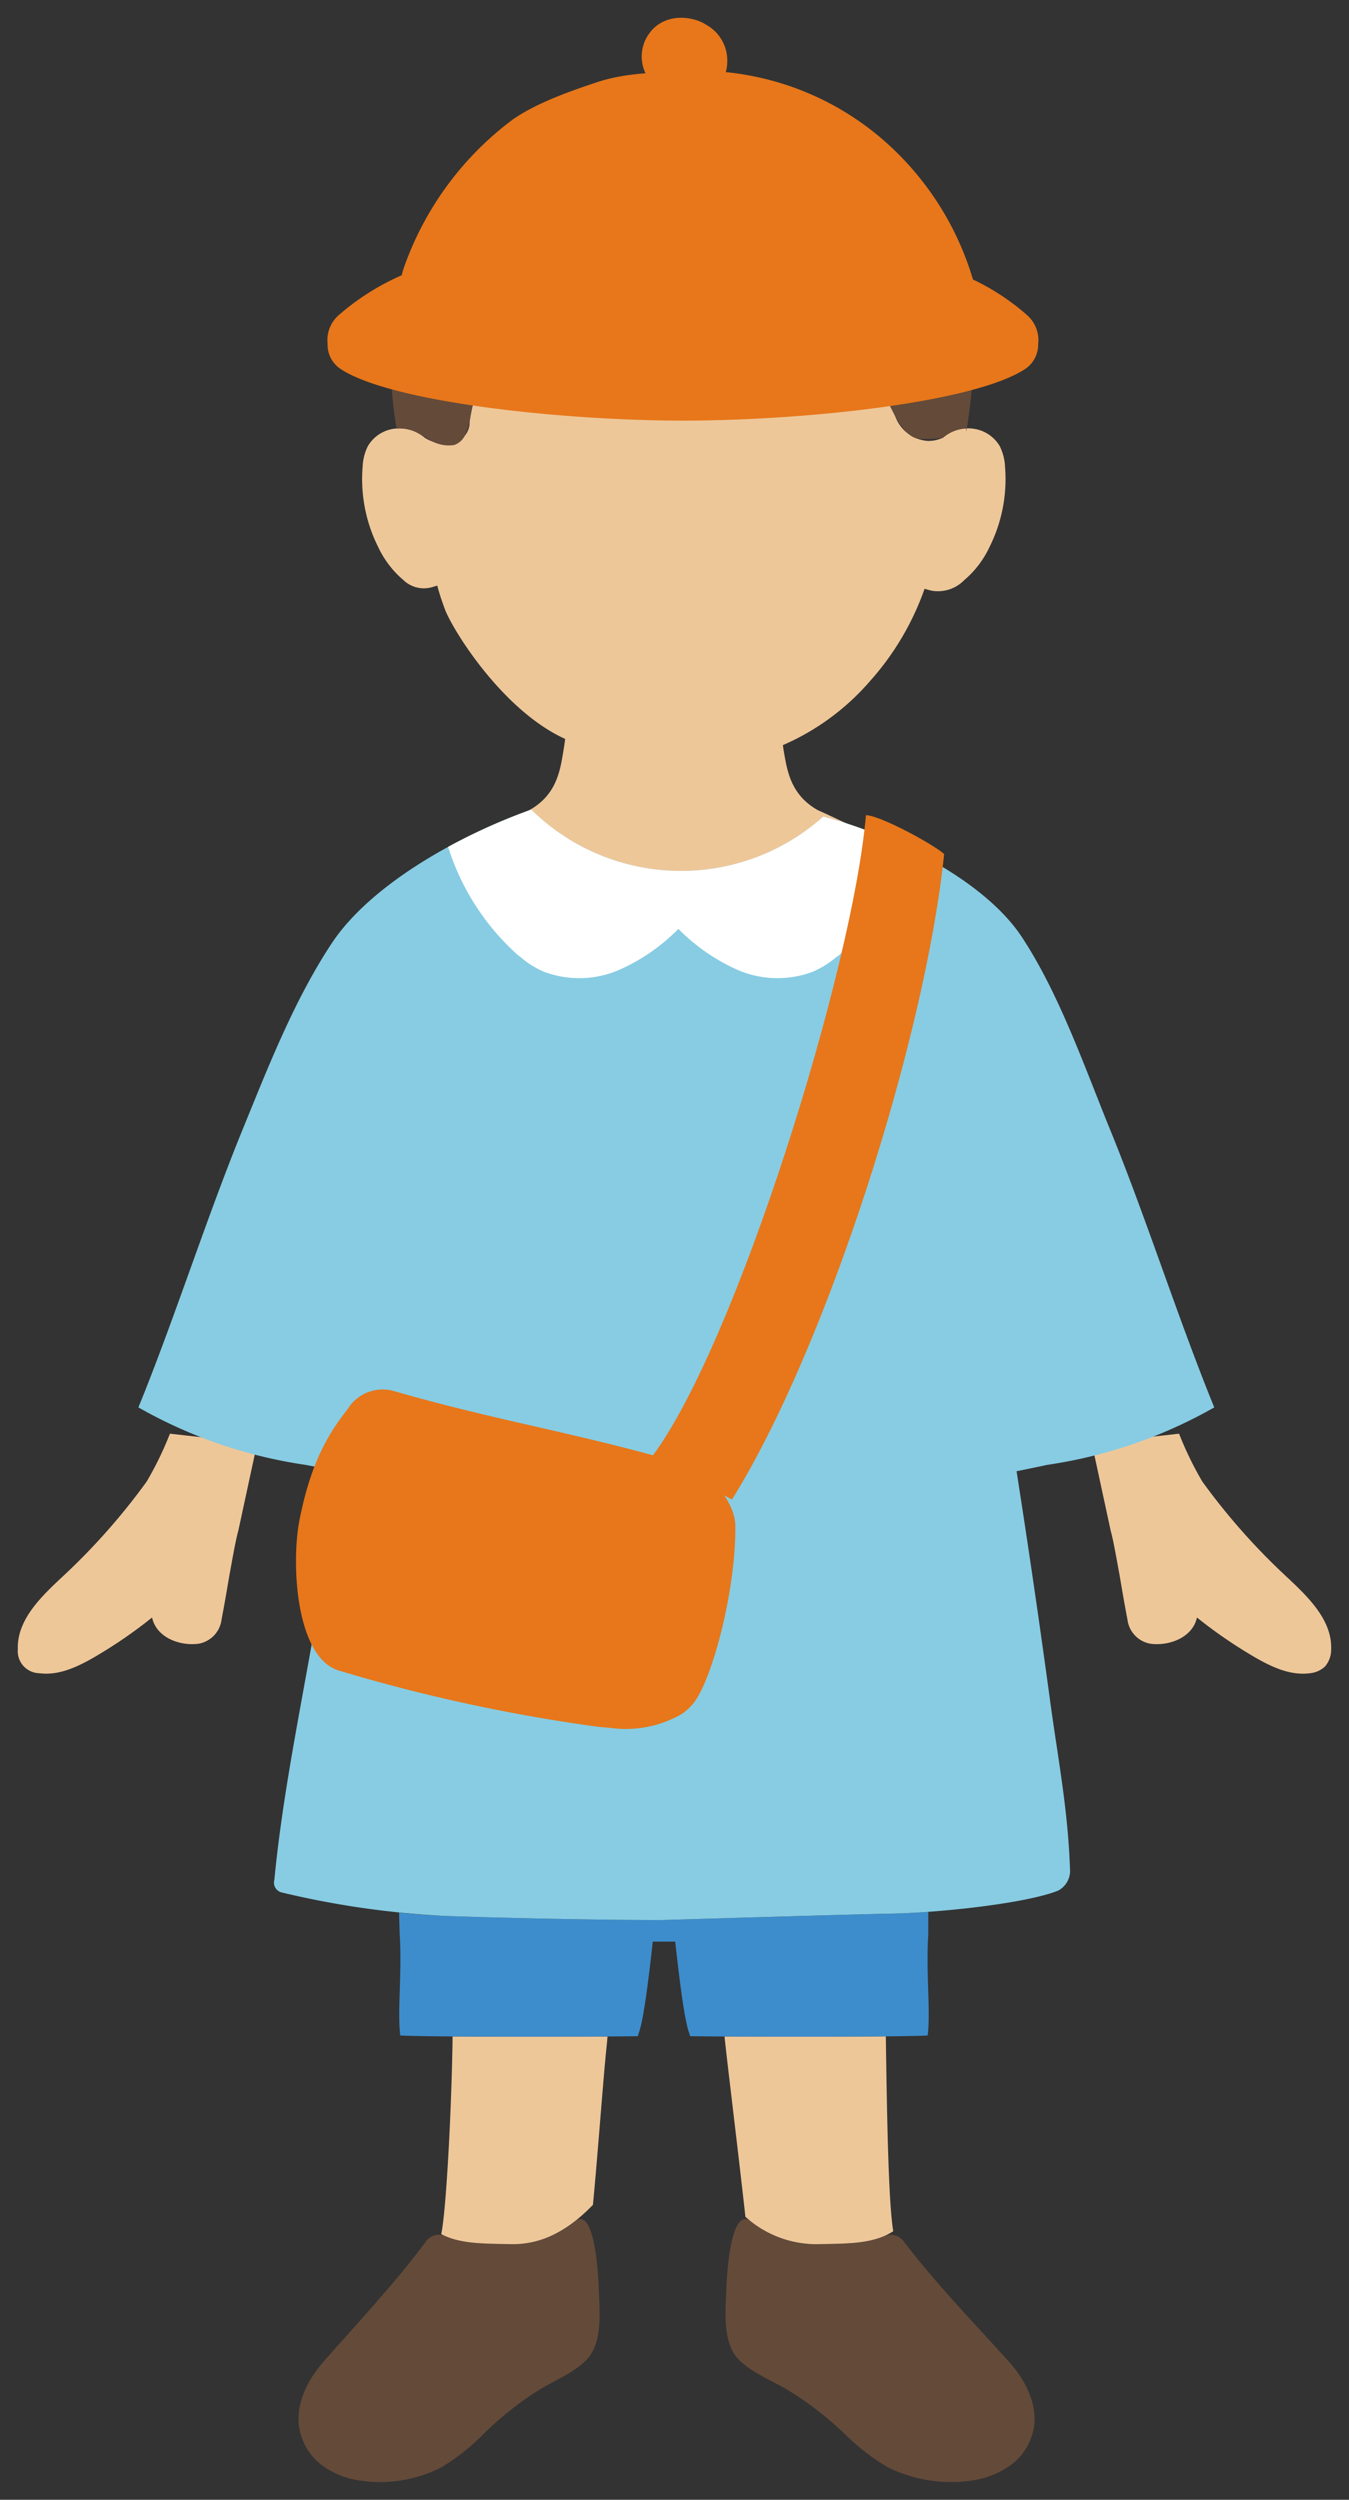 <svg xmlns="http://www.w3.org/2000/svg" width="54" height="100" fill="none" viewBox="0 0 54 100"><rect x="0" y="0" width="54" height="100" fill="#333333" stroke="none"/><g clip-path="url(#a)"><path fill="#EEC799" d="M19.69 33.104c.102-.043 1.412-.662 1.48-.684 1.003-.552 1.216-1.401 1.344-2.152.053-.292.085-.515.11-.708-2.476-1.122-4.451-4.274-4.804-5.158-.064-.18-.207-.551-.316-.976l-.178.053a1.18 1.18 0 0 1-1.177-.274 3.9 3.9 0 0 1-1.007-1.315 6.07 6.07 0 0 1-.625-3.232 2 2 0 0 1 .213-.819 1.44 1.44 0 0 1 1.04-.687 1.54 1.54 0 0 1 1.226.356 1.48 1.48 0 0 0 1.336.136.83.83 0 0 0 .466-.787 9.47 9.47 0 0 1 2.093-4.616c.397-.458 1.088-1.107 1.649-1.279l.309-.094q1.018.488 2.09.852c.539.184 1.252.321 1.647-.02.373-.324.22-.91.665-1.174a1.5 1.5 0 0 1 1.086-.025c3.803.947 6.093 3.243 7.502 6.159a1.49 1.49 0 0 0 1.3.978c.21.005.42-.04.612-.13a1.53 1.53 0 0 1 1.226-.356 1.45 1.45 0 0 1 1.04.69c.127.255.2.533.213.818a6.07 6.07 0 0 1-.625 3.232 3.9 3.9 0 0 1-1.007 1.315 1.47 1.47 0 0 1-1.328.418l-.26-.071a11 11 0 0 1-2.184 3.692 9.7 9.7 0 0 1-3.487 2.561q.025.197.073.46c.132.751.345 1.6 1.345 2.153.071.021 1.377.64 1.484.683 0 0-1.316 6.102-7.096 6.102-5.779 0-7.456-6.101-7.456-6.101M6.803 57.352q-.39.992-.929 1.912a26 26 0 0 1-3.286 3.728C1.702 63.82.676 64.76.714 65.969a.88.88 0 0 0 .514.886q.167.076.353.08c.783.101 1.543-.264 2.223-.66q1.201-.702 2.284-1.57c.162.778 1.07 1.15 1.856 1.05a1.12 1.12 0 0 0 .925-.97c.159-.826.277-1.573.343-1.927.071-.381.218-1.239.325-1.613l.756-3.5m36.904-.393q.39.992.929 1.912a26 26 0 0 0 3.286 3.728c.886.829 1.912 1.768 1.874 2.977.006.258-.084.509-.254.704a1.04 1.04 0 0 1-.613.263c-.783.1-1.543-.265-2.223-.661q-1.2-.702-2.283-1.57c-.163.778-1.072 1.15-1.857 1.05a1.12 1.12 0 0 1-.925-.97c-.159-.826-.277-1.573-.343-1.927-.071-.381-.218-1.239-.325-1.613l-.756-3.5"/><path fill="#644A39" d="M33.825 97.38a9 9 0 0 0 1.698 1.31 5.7 5.7 0 0 0 3.306.548 3.5 3.5 0 0 0 1.668-.654 2.36 2.36 0 0 0 .91-1.637c.072-.94-.44-1.829-1.04-2.494-1.405-1.557-2.887-3.087-4.17-4.762a.665.665 0 0 0-.791-.248c-.748.325-1.643.31-2.705.332a4.12 4.12 0 0 1-2.642-.916c-.811-.617-.963 2.117-.983 2.7-.031.924-.167 2.143.491 2.826.473.491 1.286.834 1.862 1.16a13 13 0 0 1 2.396 1.835m-14.481 0a8.8 8.8 0 0 1-1.654 1.31 5.4 5.4 0 0 1-3.222.548 3.34 3.34 0 0 1-1.626-.654 2.38 2.38 0 0 1-.887-1.637c-.07-.94.43-1.829 1.014-2.494 1.37-1.557 2.814-3.087 4.063-4.762a.64.64 0 0 1 .772-.248c.727.325 1.601.31 2.633.332.94.01 1.854-.315 2.575-.916.79-.617.939 2.117.958 2.7.03.924.163 2.143-.478 2.826-.463.491-1.254.834-1.815 1.16a12.7 12.7 0 0 0-2.333 1.835"/><path fill="#EEC799" d="M35.704 88.857c-.16-1.498-.206-4.79-.245-7.398-1.823.017-4.643.015-6.457.005l.026.245c.155 1.403.57 4.779.81 6.968a4.23 4.23 0 0 0 2.866 1.098c1.231-.026 2.242 0 3.052-.518a7 7 0 0 1-.052-.4m-17.994.24c.183-1.272.367-4.882.406-7.516v-.117c1.875.014 4.527.01 6.202 0l-.02.25c-.14 1.263-.352 4.279-.563 6.487-.911.94-1.957 1.601-3.297 1.573-1.101-.024-2.021-.006-2.775-.401q.023-.109.047-.276"/><path fill="#3D8DCC" d="M34.727 81.466c1.174-.007 2.105-.02 2.407-.041.124-.935-.076-2.563.025-4.04v-.907c-.501.036-.967.06-1.362.069-2.475.052-9.228.262-9.33.262-2.085 0-5.544-.062-8.662-.167a26 26 0 0 1-1.83-.133l.024.876c.101 1.477-.099 3.105.025 4.04.928.064 7.81.054 9.505.029l.043-.13c.2-.57.384-2.104.559-3.653h.897c.174 1.549.359 3.083.558 3.653 0 0 .02.055.043.13 1.144.017 4.654.027 7.098.012"/><path fill="#87CCE3" d="M47.976 56.644q.318-.165.63-.343c-1.436-3.519-2.72-7.562-4.156-11.08-1.029-2.518-2.05-5.476-3.552-7.746s-5.166-4.09-7.941-4.809a8.55 8.55 0 0 1-5.902 2.172 8.54 8.54 0 0 1-5.79-2.45c-3.04 1.086-6.469 3.056-7.988 5.35-1.502 2.27-2.552 4.965-3.58 7.483-1.437 3.518-2.72 7.562-4.157 11.08a19.1 19.1 0 0 0 6.679 2.297l1.352.254c-.224 1.497-.463 3.07-.717 4.689-.593 3.769-1.497 7.759-1.871 11.657a.405.405 0 0 0 .323.513 35.5 35.5 0 0 0 6.5.932c3.118.106 6.577.166 8.662.166.102 0 6.855-.21 9.33-.262 1.858-.04 5.299-.406 6.563-.918a.9.9 0 0 0 .474-.76c-.075-2.485-.498-4.562-.83-7.054a456 456 0 0 0-1.312-8.96c.632-.13 1.235-.257 1.235-.257 2.112-.31 4.156-.97 6.048-1.954"/><path fill="#fff" d="M18.642 33.509q1.278-.641 2.623-1.123a8.54 8.54 0 0 0 5.79 2.452 8.54 8.54 0 0 0 5.9-2.172c1.176.312 2.319.74 3.411 1.274a9.7 9.7 0 0 1-2.824 4.31l-.05.024a3.8 3.8 0 0 1-.954.598 4.02 4.02 0 0 1-3.095-.11 7.8 7.8 0 0 1-2.288-1.603 7.7 7.7 0 0 1-2.288 1.603 4.02 4.02 0 0 1-3.096.11 3.7 3.7 0 0 1-1.003-.644l.012.022a9.7 9.7 0 0 1-2.842-4.372q.349-.19.704-.37"/><path fill="#644A39" d="M38.916 13.223a10.95 10.95 0 0 0-1.469-4.528 11 11 0 0 0-3.255-3.487 11.63 11.63 0 0 0-6.878-2.106 12.3 12.3 0 0 0-4.06.663q-.888.312-1.713.764-1.037.561-1.96 1.293c-.235.203-.58.537-.807.765a10.7 10.7 0 0 0-1.49 1.876 11.15 11.15 0 0 0-1.62 5.42 15 15 0 0 0 .212 3.26c.317-.025.635.05.908.212l.44.258c.286.172.622.239.952.19a.74.74 0 0 0 .425-.365q.142-.293.204-.612a9.45 9.45 0 0 1 2.005-4.481c.146-.486.434-.917.827-1.24a1.42 1.42 0 0 1 1.157-.265 19 19 0 0 0 2.147.881c.54.184 1.253.32 1.647-.02.373-.324.221-.91.665-1.174a1.5 1.5 0 0 1 1.087-.025c3.8.945 6.09 3.242 7.499 6.158 0 0 .379.772.877.884a3.7 3.7 0 0 0 1.035-.035c.259-.225.588-.355.93-.368-.07.679.346-1.798.282-3.257q-.014-.337-.047-.66"/><path fill="#E7771A" d="M29.3 59.987c3.796-6.083 7.728-18.435 8.494-25.822-.435-.394-2.576-1.554-3.131-1.554-.514 6.097-5.18 21.134-8.553 25.645"/><path fill="#E7771A" d="M27.263 68.582c.245-.159.453-.367.612-.61.738-1.157 1.588-4.519 1.56-6.947-.01-.89-.958-2.133-2.025-2.45-4.27-1.251-7.482-1.726-11.654-2.932a1.645 1.645 0 0 0-1.845.734c-.794 1.004-1.478 2.175-1.921 4.422-.343 1.743-.149 5.478 1.551 6.021a67.6 67.6 0 0 0 10.424 2.26l.472.042a4.5 4.5 0 0 0 2.826-.54m14.304-54.915a1.34 1.34 0 0 0-.471-1.076 9.3 9.3 0 0 0-2.15-1.411l-.012-.043a11.86 11.86 0 0 0-3.52-5.487 11.32 11.32 0 0 0-7.93-2.81c-1.238.076-2.396.054-3.595.452-1.077.358-2.427.832-3.37 1.494a12.6 12.6 0 0 0-4.281 5.726q-.097.243-.157.499c-.91.398-1.755.93-2.504 1.58a1.33 1.33 0 0 0-.463 1.168 1.16 1.16 0 0 0 .504.991c2.01 1.346 8.924 2.076 13.72 2.076 4.903 0 11.706-.73 13.715-2.076a1.17 1.17 0 0 0 .504-.99q.007-.047.01-.093"/><path fill="#E7771A" d="M28.284 1a1.63 1.63 0 0 1 .825 1.529 1.27 1.27 0 0 1-.356.858 1.53 1.53 0 0 1-1.328.413c-.708-.107-1.32-.322-1.556-.81a1.56 1.56 0 0 1 .125-1.659C26.606.493 27.74.635 28.284 1"/></g><defs><clipPath id="a"><path fill="#fff" d="M54 0H0v100h54z"/></clipPath></defs></svg>